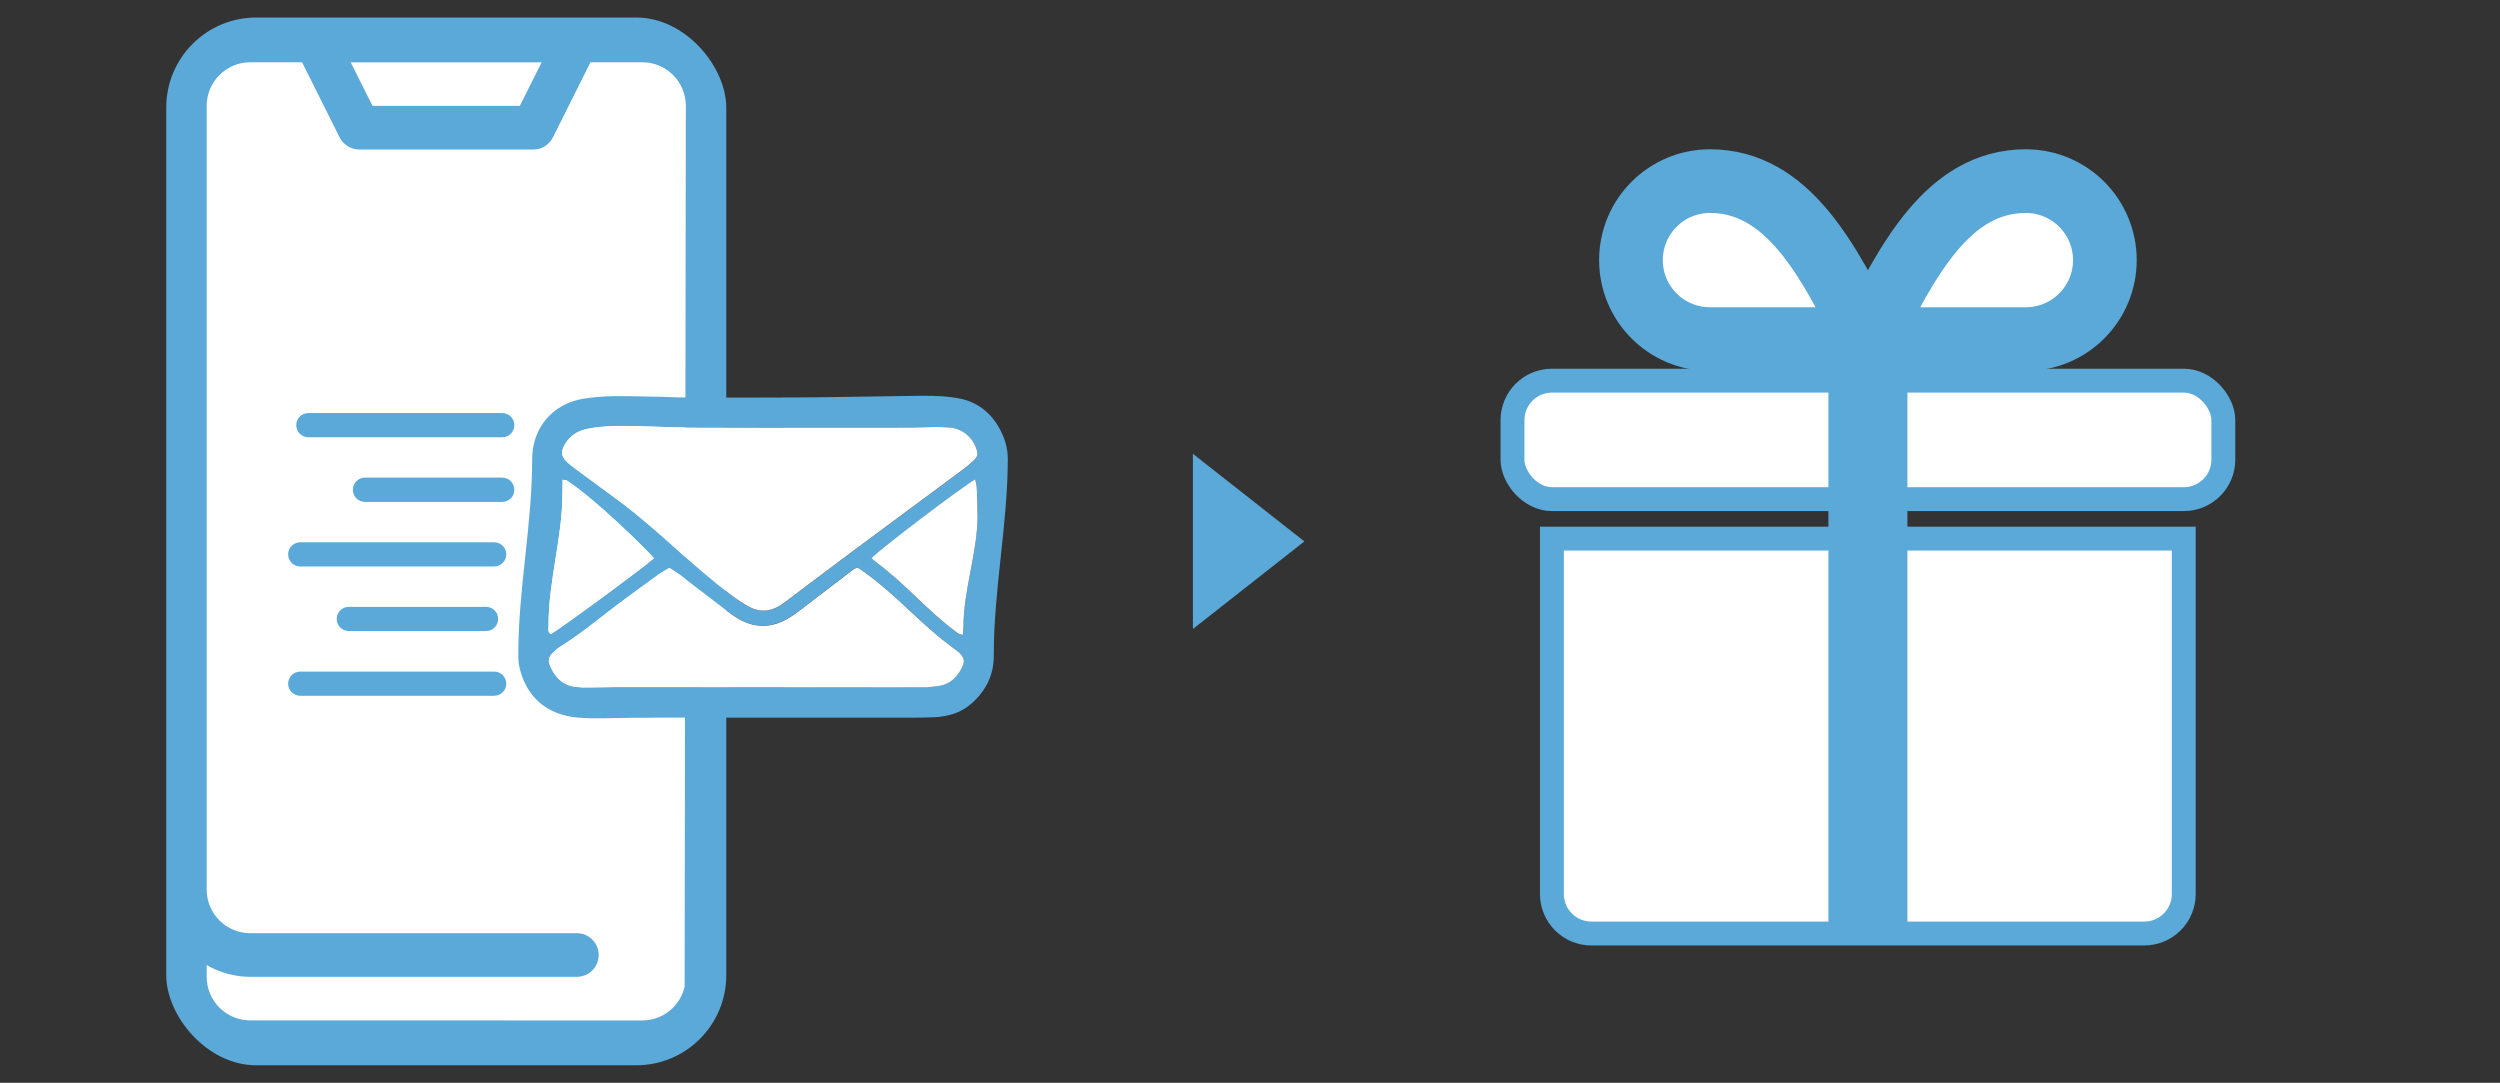 <?xml version="1.0" encoding="UTF-8"?><svg id="MV" xmlns="http://www.w3.org/2000/svg" viewBox="0 0 314 136"><rect x="0" y="0" width="314" height="136" fill="#333333" stroke="none"/><defs><style>.cls-1{fill:#5ba9d8;}.cls-2{stroke-miterlimit:10;}.cls-2,.cls-3,.cls-4{fill:#fff;}.cls-2,.cls-4,.cls-5{stroke:#5ba9d8;}.cls-4{stroke-linecap:round;stroke-linejoin:round;stroke-width:8px;}.cls-5{fill:none;stroke-width:3px;}</style></defs><rect class="cls-1" x="20.88" y="2.2" width="70.34" height="131.6" rx="11.31" ry="11.31"/><path class="cls-3" d="m68.03,7.83l-2.74,5.47h-18.5l-2.74-5.47h23.97,0Zm17.96,116.11c-.57,2.42-2.72,4.23-5.31,4.23h-.02s-49.23-.01-49.23-.01c-3.02,0-5.47-2.45-5.47-5.47v-1.48c1.61.93,3.48,1.48,5.47,1.48h41.02c1.52,0,2.74-1.22,2.74-2.74s-1.22-2.74-2.74-2.74H31.43c-3.02,0-5.47-2.45-5.47-5.47V13.29c0-3.02,2.45-5.47,5.47-5.47h6.51l4.72,9.44c.47.92,1.41,1.52,2.45,1.52h21.88c1.04,0,1.98-.58,2.45-1.52l4.72-9.44h6.51c3.02,0,5.47,2.45,5.47,5.47l-.15,110.65Z"/><path class="cls-1" d="m125.37,53.53c.75,1.26,1.21,2.61,1.21,4.12-.01,8.23-1.78,16.45-1.76,24.68.01,2.44-.98,4.41-2.76,6-1.38,1.24-3.07,1.7-4.87,1.76-1.92.07-3.83.05-5.74.05h-15.75c-5.54,0-11.07-.03-16.61.02-2.18.01-4.35.15-6.52-.03-3.78-.33-6.35-2.45-7.28-6.11-.14-.54-.19-1.12-.19-1.68-.03-8.24,1.75-16.46,1.74-24.69,0-3.91,2.58-6.95,6.43-7.57,1.17-.19,2.36-.28,3.55-.32,1.76-.03,3.52.03,5.28.06,2.06.03,2.34.1,4.4.11,4.66.01,9.33.02,13.98-.01,4.61-.03,9.21-.14,13.82-.19,1.96-.03,3.93-.07,5.88.26,2.29.37,4.02,1.58,5.2,3.55Zm-4.36,25.22c0-4.7,1.79-9.41,1.78-14.1,0-1.13-.05-2.27-.1-3.4-.01-.34-.11-.67-.19-1.04-1.69.96-11.9,8.72-13.04,9.9.19.17.36.35.57.5,4.02,2.98,6.25,5.96,10.28,8.93.15.1.35.12.64.23.02-.42.07-.71.07-1.01Zm1.38-21c.31-.29.45-.67.33-1.13-.4-1.51-1.69-2.72-3.24-2.89-.71-.08-1.37-.09-2.1-.09-1.25.01-2.35.08-3.6.08-5.64.01-11.58,0-16.65,0h0c-3.04.01-6.27.03-9.27.01-2.69-.02-3.85-.08-6.53-.16-2.28-.07-4.56-.16-6.82.17-.51.08-1.03.17-1.51.35-.9.34-1.6.95-2.08,1.79-.5.88-.41,1.51.35,2.2.34.32.71.6,1.09.87,1.78,1.33,3.59,2.63,5.38,3.96,5.35,3.98,8.91,7.98,14.26,11.95.66.5,1.36.95,2.08,1.35,1.35.75,2.69.62,3.97-.19.22-.15.43-.31.64-.45,2.81-2.11,5.62-4.24,8.44-6.34,4.61-3.43,9.23-6.83,13.84-10.26.5-.37.98-.78,1.43-1.21Zm-1.59,26.14c.45-.87.32-1.36-.45-2.03-.19-.17-.41-.33-.61-.48-4.29-3.15-6.77-6.32-11.07-9.46-.33-.25-.67-.45-.99-.66-.22.09-.36.14-.49.23-1.97,1.51-3.94,3.02-5.91,4.52-.66.5-1.3,1.02-2,1.46-2.27,1.45-4.57,1.5-6.85.05-.75-.47-1.43-1.03-2.12-1.57-1.61-1.23-3.2-2.45-4.81-3.68-.44-.33-.93-.62-1.43-.95-.51.31-.96.54-1.37.84-1.68,1.21-3.35,2.43-5,3.66-2.39,1.8-4.69,3.74-7.24,5.33-.4.24-.75.57-1.08.88-.45.43-.57.96-.31,1.55.62,1.47,1.62,2.51,3.3,2.69.51.06,1.03.07,1.54.06,1.19,0,2.38-.05,3.57-.05,13.34.01,24.88.02,38.22.03.77,0,1.54-.07,2.3-.19,1.34-.23,2.21-1.09,2.79-2.25Zm-38.66-13.78c-1.08-1.21-7.16-7.26-10.95-9.76-.11-.07-.27-.06-.52-.09-.01.6-.03,1.16-.03,1.71.01,5.53-1.77,11.05-1.74,16.56.01.37-.17.83.28,1.1,1.16-.62,11.79-8.45,12.96-9.53Z"/><path class="cls-3" d="m122.79,64.65c.01,4.7-1.78,9.41-1.78,14.1,0,.29-.05.59-.07,1.01-.28-.1-.49-.12-.64-.23-4.03-2.97-6.26-5.94-10.28-8.93-.2-.15-.37-.33-.57-.5,1.13-1.18,11.35-8.94,13.04-9.9.08.37.18.7.19,1.04.06,1.13.1,2.27.1,3.4Z"/><path class="cls-3" d="m122.72,56.62c.12.47-.02.84-.33,1.13-.45.43-.93.84-1.43,1.21-4.61,3.43-9.23,6.83-13.84,10.26-2.82,2.1-5.63,4.23-8.44,6.34-.2.15-.42.31-.64.45-1.28.82-2.62.94-3.97.19-.71-.4-1.42-.85-2.08-1.35-5.35-3.97-8.91-7.96-14.26-11.95-1.79-1.33-3.6-2.63-5.38-3.96-.37-.27-.75-.56-1.09-.87-.76-.69-.85-1.32-.35-2.2.48-.84,1.18-1.45,2.08-1.79.48-.18,1-.27,1.51-.35,2.26-.33,4.54-.24,6.82-.17,2.69.08,3.85.14,6.53.16,3,.02,6.23,0,9.27,0h0c5.07-.01,11.02,0,16.65-.01,1.25,0,2.35-.07,3.6-.08.73,0,1.38.01,2.1.09,1.55.17,2.85,1.38,3.24,2.89Z"/><path class="cls-3" d="m120.35,81.86c.77.67.91,1.16.45,2.03-.58,1.16-1.45,2.02-2.79,2.25-.76.12-1.53.19-2.3.19-13.34-.01-24.88-.02-38.22-.03-1.19,0-2.38.05-3.57.05-.51.01-1.03,0-1.54-.06-1.68-.18-2.68-1.21-3.3-2.69-.26-.59-.15-1.12.31-1.55.33-.32.68-.65,1.08-.88,2.55-1.59,4.84-3.53,7.24-5.33,1.66-1.24,3.32-2.45,5-3.66.41-.29.86-.53,1.37-.84.5.33.99.62,1.43.95,1.61,1.23,3.2,2.45,4.81,3.68.69.53,1.37,1.1,2.12,1.57,2.28,1.45,4.58,1.41,6.85-.05.69-.44,1.34-.96,2-1.46,1.97-1.5,3.94-3.01,5.91-4.52.12-.09.27-.14.49-.23.32.2.66.41.99.66,4.3,3.14,6.78,6.31,11.07,9.46.2.15.42.31.61.48Z"/><path class="cls-3" d="m71.19,60.35c3.79,2.5,9.87,8.54,10.95,9.76-1.17,1.08-11.8,8.91-12.96,9.53-.45-.27-.27-.73-.28-1.1-.03-5.51,1.75-11.04,1.74-16.56,0-.56.02-1.11.03-1.71.25.03.41.02.52.09Z"/><path class="cls-1" d="m63.08,51.88c.84,0,1.52.68,1.52,1.52s-.68,1.52-1.52,1.52h-24.35c-.84,0-1.52-.68-1.52-1.52s.68-1.52,1.52-1.52h24.35Z"/><path class="cls-1" d="m63.08,59.99c.84,0,1.52.68,1.52,1.53s-.68,1.52-1.52,1.52h-17.24c-.84,0-1.52-.68-1.52-1.52s.68-1.53,1.52-1.53h17.24Z"/><path class="cls-1" d="m62.06,68.11c.85,0,1.53.68,1.53,1.52s-.68,1.52-1.53,1.52h-24.35c-.84,0-1.52-.68-1.52-1.52s.68-1.52,1.52-1.52h24.35Z"/><path class="cls-1" d="m62.06,84.35c.85,0,1.53.68,1.53,1.52s-.68,1.52-1.53,1.52h-24.35c-.84,0-1.52-.68-1.52-1.52s.68-1.52,1.52-1.52h24.35Z"/><path class="cls-1" d="m61.05,76.22c.84,0,1.52.68,1.52,1.52s-.68,1.52-1.52,1.52h-17.24c-.84,0-1.52-.68-1.52-1.52s.68-1.52,1.52-1.52h17.24Z"/><polygon class="cls-1" points="163.83 68 149.83 57 149.83 79 163.83 68"/><path class="cls-3" d="m269.32,117.25h-69.44c-2.74,0-4.96-2.22-4.96-4.96v-44.64h79.36v44.64c0,2.74-2.22,4.96-4.96,4.96Z"/><path class="cls-5" d="m269.32,117.25h-69.44c-2.74,0-4.96-2.22-4.96-4.96v-44.64h79.36v44.64c0,2.74-2.22,4.96-4.96,4.96Z"/><rect class="cls-2" x="189.97" y="47.81" width="89.28" height="14.88" rx="4.96" ry="4.96"/><rect class="cls-5" x="189.97" y="47.81" width="89.28" height="14.88" rx="4.96" ry="4.96"/><rect class="cls-1" x="229.65" y="47.81" width="9.92" height="69.44"/><path class="cls-4" d="m254.45,22.75c5.48,0,9.92,4.44,9.92,9.92s-4.44,9.92-9.92,9.92h-19.84c4.96-9.92,10.08-19.84,19.84-19.84Z"/><path class="cls-4" d="m214.77,22.75c-5.48,0-9.92,4.44-9.92,9.92s4.44,9.92,9.92,9.92h19.84c-4.96-9.92-10.08-19.84-19.84-19.84Z"/></svg>